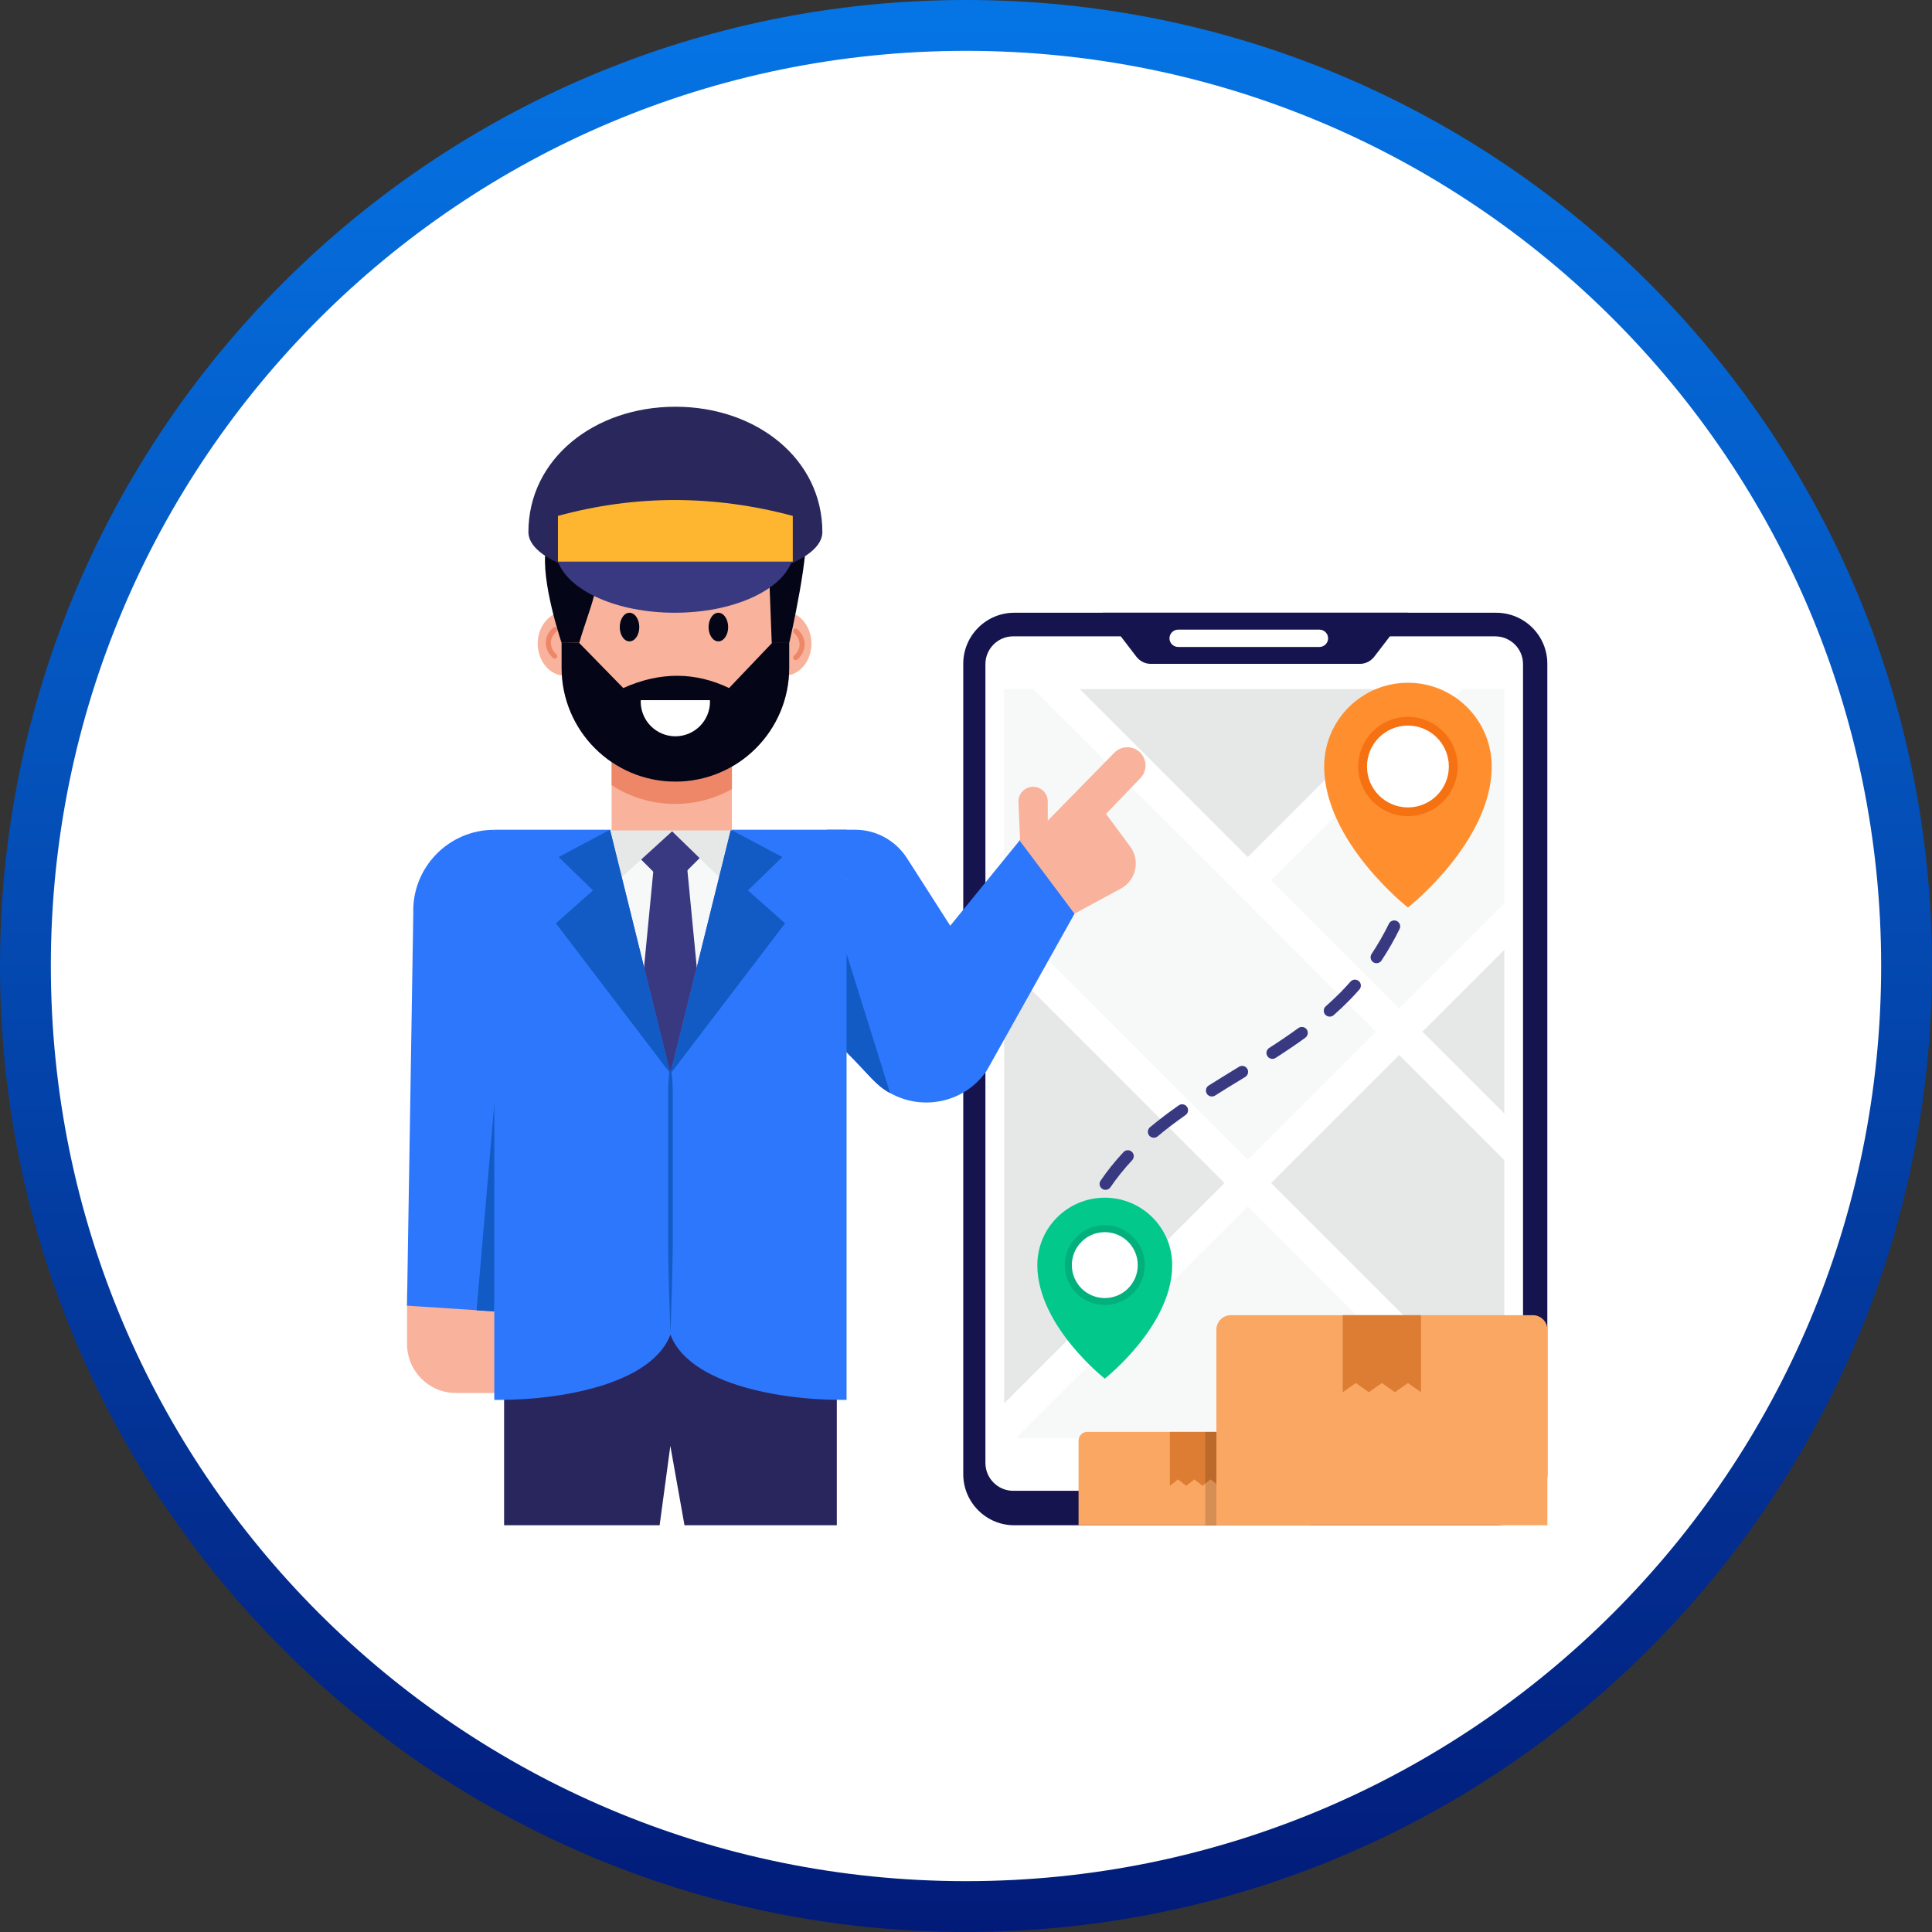 <svg width="38" height="38" viewBox="0 0 38 38" fill="none" xmlns="http://www.w3.org/2000/svg">
<rect x="0" y="0" width="38" height="38" fill="#333333" stroke="none"/>
<g clip-path="url(#clip0_1126_62)">
<path d="M19 37.5C29.217 37.5 37.5 29.217 37.5 19C37.5 8.783 29.217 0.5 19 0.5C8.783 0.5 0.5 8.783 0.5 19C0.5 29.217 8.783 37.5 19 37.5Z" fill="white" stroke="url(#paint0_linear_1126_62)"/>
<path d="M30.434 13.055V28.995C30.434 29.55 29.984 30 29.429 30H19.949C19.396 30 18.946 29.55 18.946 28.995V13.055C18.946 12.502 19.396 12.052 19.949 12.052H29.429C29.984 12.052 30.434 12.502 30.434 13.055Z" fill="#15144F"/>
<path d="M19.928 29.322C19.627 29.322 19.382 29.076 19.382 28.774V13.062C19.382 12.761 19.627 12.516 19.928 12.516H29.408C29.71 12.516 29.956 12.761 29.956 13.062V28.774C29.956 29.076 29.71 29.322 29.408 29.322H19.928Z" fill="white"/>
<path d="M27.693 12.052L27.031 12.915C26.961 13.005 26.858 13.057 26.75 13.057H22.631C22.523 13.057 22.42 13.005 22.35 12.915L21.689 12.052H27.693Z" fill="#15144F"/>
<path d="M26.122 12.556C26.122 12.649 26.046 12.725 25.95 12.725H23.173C23.08 12.725 23.002 12.649 23.002 12.556C23.002 12.46 23.08 12.384 23.173 12.384H25.95C26.046 12.384 26.122 12.46 26.122 12.556Z" fill="white"/>
<path d="M19.75 18.934V27.604L24.085 23.269L19.75 18.934Z" fill="#E6E8E8"/>
<path d="M27.062 20.292L20.323 13.553H19.75V18.018L24.543 22.811L27.062 20.292Z" fill="#F7F8F8"/>
<path d="M25.001 23.269L29.589 27.857V22.819L27.52 20.75L25.001 23.269Z" fill="#E6E8E8"/>
<path d="M24.543 23.727L20.002 28.267C20.036 28.278 20.071 28.285 20.108 28.285H29.101L24.543 23.727Z" fill="#F7F8F8"/>
<path d="M27.977 20.292L29.589 21.903V18.681L27.977 20.292Z" fill="#E6E8E8"/>
<path d="M27.52 19.834L29.589 17.765V13.553H28.764L25.001 17.316L27.52 19.834Z" fill="#F7F8F8"/>
<path d="M24.543 16.858L27.848 13.553H21.238L24.543 16.858Z" fill="#E6E8E8"/>
<path d="M9.772 25.4V27.398H8.966C8.436 27.398 8.006 26.965 8.006 26.435V25.4H9.772Z" fill="#F9B29C"/>
<path d="M10.86 25.868L9.72 25.793C9.685 25.791 7.892 25.673 8.005 25.681L8.129 17.966C8.099 17.067 8.821 16.321 9.722 16.321L10.86 25.868Z" fill="#2D77FC"/>
<path d="M9.893 19.731L9.72 25.793L9.374 25.773L9.893 19.731Z" fill="#125AC4"/>
<path d="M21.136 17.969L19.408 21.058C18.973 21.694 18.139 21.856 17.508 21.498H17.505C17.211 21.333 17.123 21.168 16.654 20.698L15.601 19.596L16.261 16.32H16.821C17.232 16.32 17.614 16.531 17.837 16.876L18.69 18.208L20.063 16.521L21.136 17.969Z" fill="#2D77FC"/>
<path d="M12.974 30L13.185 28.439L13.463 30H16.459V25.623H9.915V30H12.974Z" fill="#29265D"/>
<path d="M16.237 25.699H10.396L11.071 16.319H15.494C16.149 16.319 16.429 16.731 16.652 17.312H16.237V25.699Z" fill="#F7F8F8"/>
<path d="M12.187 24.004L12.894 16.68H13.478L14.185 24.004L13.186 25.336L12.187 24.004Z" fill="#393982"/>
<path d="M12.037 16.333L13.171 17.467L14.306 16.333H12.037Z" fill="#393982"/>
<path d="M14.376 16.32H13.187L14.455 17.552L14.376 16.32Z" fill="#E6E8E8"/>
<path d="M11.92 17.535C11.955 17.503 13.342 16.24 13.254 16.32H11.997L11.92 17.535Z" fill="#E6E8E8"/>
<path d="M9.722 27.534V16.32H11.997L13.254 21.39V25.926C13.187 27.182 11.095 27.534 9.838 27.534H9.722Z" fill="#2D77FC"/>
<path d="M16.651 16.32V27.534H16.534C15.277 27.534 13.185 27.182 13.118 25.925V21.389L14.375 16.32H16.651Z" fill="#2D77FC"/>
<path d="M13.231 24.623C13.222 25.154 13.208 25.682 13.188 26.213C13.165 25.682 13.151 25.154 13.142 24.623C13.142 24.586 13.142 21.23 13.142 21.44C13.151 20.912 13.222 20.912 13.231 21.44C13.231 21.477 13.231 24.833 13.231 24.623Z" fill="#125AC4"/>
<path d="M15.441 18.161L13.188 21.117L14.375 16.319L15.387 16.857L14.711 17.513L15.441 18.161Z" fill="#125AC4"/>
<path d="M10.934 18.161L13.187 21.117L11.999 16.319L10.988 16.857L11.664 17.513L10.934 18.161Z" fill="#125AC4"/>
<path d="M14.396 14.616H12.03V16.333H14.396V14.616Z" fill="#F9B29C"/>
<path d="M14.396 14.616V15.52C14.064 15.707 13.683 15.812 13.277 15.812C12.817 15.812 12.389 15.677 12.03 15.443V14.616H14.396Z" fill="#ED8768"/>
<path d="M11.118 13.292C11.418 13.292 11.661 13.009 11.661 12.659C11.661 12.31 11.418 12.027 11.118 12.027C10.819 12.027 10.576 12.31 10.576 12.659C10.576 13.009 10.819 13.292 11.118 13.292Z" fill="#F9B29C"/>
<path d="M15.418 13.292C15.718 13.292 15.96 13.009 15.96 12.659C15.96 12.31 15.718 12.027 15.418 12.027C15.119 12.027 14.876 12.31 14.876 12.659C14.876 13.009 15.119 13.292 15.418 13.292Z" fill="#F9B29C"/>
<path d="M11.046 11.969V13.133C11.046 14.371 12.049 15.374 13.284 15.374C14.52 15.374 15.523 14.371 15.523 13.133V11.969C15.523 10.733 14.52 9.73 13.284 9.73C12.665 9.73 12.107 9.98 11.701 10.386C11.296 10.791 11.046 11.35 11.046 11.969Z" fill="#F9B29C"/>
<path d="M13.937 12.335C13.937 12.49 14.023 12.615 14.129 12.615C14.235 12.615 14.322 12.49 14.322 12.335C14.322 12.179 14.235 12.052 14.129 12.052C14.023 12.052 13.937 12.179 13.937 12.335ZM12.19 12.335C12.19 12.49 12.275 12.615 12.381 12.615C12.487 12.615 12.574 12.49 12.574 12.335C12.574 12.179 12.487 12.052 12.381 12.052C12.275 12.052 12.19 12.179 12.19 12.335Z" fill="#040516"/>
<path d="M10.949 12.939C10.967 12.919 10.966 12.887 10.945 12.869C10.798 12.739 10.799 12.55 10.945 12.421C10.966 12.402 10.967 12.371 10.949 12.35C10.931 12.33 10.899 12.328 10.879 12.346C10.688 12.515 10.687 12.774 10.879 12.944C10.899 12.961 10.931 12.96 10.949 12.939ZM15.613 12.968C15.595 12.948 15.597 12.916 15.617 12.898C15.764 12.768 15.763 12.579 15.617 12.45C15.597 12.431 15.595 12.4 15.613 12.38C15.631 12.359 15.663 12.357 15.683 12.375C15.874 12.544 15.875 12.803 15.683 12.973C15.663 12.99 15.632 12.989 15.613 12.968Z" fill="#ED8768"/>
<path d="M11.046 12.644V13.133C11.046 14.372 12.049 15.374 13.284 15.374C14.52 15.374 15.523 14.372 15.523 13.133V12.644H15.187L14.34 13.533C13.675 13.215 12.982 13.208 12.259 13.533L11.39 12.644H11.046Z" fill="#040516"/>
<path d="M13.962 13.771C13.963 13.781 13.965 13.79 13.965 13.8C13.965 14.176 13.66 14.482 13.284 14.482C12.908 14.482 12.602 14.176 12.602 13.8C12.602 13.79 12.605 13.781 12.605 13.771H13.962Z" fill="white"/>
<path d="M11.046 12.645L11.394 12.642C11.572 12.004 11.917 11.345 11.697 10.749C12.216 11.227 14.109 11.744 15.134 11.454L15.179 12.645H15.524C15.524 12.645 15.97 10.717 15.827 10.321C15.685 9.922 15.178 9.139 13.736 9.169C12.291 9.139 11.421 9.51 11.279 9.909C11.137 10.308 10.866 10.026 10.736 10.8C10.63 11.416 11.046 12.645 11.046 12.645Z" fill="#040516"/>
<path d="M16.175 10.466C16.175 11.021 14.881 11.47 13.284 11.47C11.687 11.47 10.393 11.021 10.393 10.466C10.393 9.028 11.687 8 13.284 8C14.881 8 16.175 9.028 16.175 10.466Z" fill="#29275C"/>
<path d="M10.974 11.045C11.184 11.619 12.132 12.052 13.272 12.052C14.412 12.052 15.361 11.619 15.571 11.045C14.038 10.799 12.506 10.799 10.974 11.045Z" fill="#393982"/>
<path d="M10.974 10.147C12.499 9.731 14.038 9.731 15.593 10.147L15.593 11.046H10.974V10.147Z" fill="#FEB630"/>
<path d="M17.507 21.499H17.505C17.21 21.334 17.122 21.168 16.654 20.698C16.654 20.696 16.651 20.696 16.651 20.694V18.76L17.507 21.499Z" fill="#125AC4"/>
<path d="M22.045 17.478L21.136 17.969L20.065 16.547L20.032 15.776C20.024 15.601 20.173 15.46 20.348 15.476C20.495 15.491 20.608 15.615 20.608 15.763V16.142L21.917 14.805C22.085 14.633 22.372 14.673 22.488 14.884C22.562 15.021 22.54 15.191 22.431 15.304L21.754 16.008L22.23 16.652C22.432 16.926 22.345 17.316 22.045 17.478Z" fill="#F9B29C"/>
<path d="M21.327 26.06C21.281 26.06 21.237 26.032 21.219 25.986C21.128 25.76 21.07 25.52 21.047 25.275C21.041 25.21 21.088 25.153 21.153 25.147C21.219 25.145 21.274 25.189 21.28 25.253C21.301 25.476 21.353 25.694 21.436 25.899C21.46 25.959 21.43 26.027 21.37 26.051C21.356 26.057 21.342 26.06 21.327 26.06ZM21.176 24.681C21.113 24.669 21.071 24.608 21.082 24.545C21.125 24.313 21.197 24.08 21.297 23.851C21.323 23.792 21.392 23.765 21.451 23.791C21.51 23.817 21.537 23.885 21.511 23.945C21.419 24.157 21.352 24.373 21.312 24.587C21.3 24.651 21.238 24.692 21.176 24.681ZM21.679 23.383C21.625 23.347 21.611 23.274 21.648 23.221C21.778 23.029 21.93 22.84 22.098 22.66C22.142 22.613 22.216 22.611 22.263 22.655C22.31 22.699 22.312 22.773 22.268 22.82C22.109 22.991 21.965 23.17 21.841 23.352C21.805 23.405 21.732 23.419 21.679 23.383ZM22.604 22.336C22.563 22.286 22.569 22.213 22.619 22.171C22.791 22.028 22.976 21.887 23.184 21.741C23.237 21.704 23.31 21.717 23.347 21.77C23.384 21.823 23.371 21.895 23.318 21.932C23.115 22.075 22.935 22.211 22.769 22.351C22.719 22.392 22.645 22.385 22.604 22.336ZM23.737 21.512C23.703 21.458 23.719 21.386 23.773 21.351C23.941 21.245 24.11 21.142 24.279 21.038L24.37 20.982C24.425 20.948 24.497 20.965 24.531 21.02C24.565 21.074 24.549 21.146 24.494 21.181L24.401 21.238C24.233 21.34 24.065 21.443 23.898 21.549C23.843 21.583 23.771 21.566 23.737 21.512ZM24.928 20.773C24.893 20.719 24.909 20.647 24.963 20.612C25.179 20.473 25.367 20.345 25.537 20.221C25.59 20.184 25.663 20.195 25.701 20.247C25.738 20.299 25.727 20.372 25.675 20.41C25.501 20.537 25.309 20.667 25.09 20.808C25.037 20.843 24.964 20.828 24.928 20.773ZM26.066 19.957C26.024 19.908 26.028 19.834 26.077 19.792C26.178 19.702 26.276 19.61 26.371 19.514C26.436 19.447 26.5 19.378 26.562 19.308C26.605 19.259 26.678 19.255 26.727 19.297C26.775 19.339 26.78 19.413 26.738 19.462C26.673 19.536 26.606 19.608 26.537 19.678C26.439 19.778 26.337 19.874 26.231 19.967C26.183 20.009 26.11 20.005 26.066 19.957ZM27.01 18.926C26.956 18.89 26.942 18.817 26.977 18.764C27.102 18.575 27.217 18.375 27.318 18.169C27.346 18.111 27.416 18.088 27.474 18.115C27.532 18.144 27.556 18.214 27.528 18.272C27.422 18.487 27.303 18.696 27.172 18.893C27.137 18.946 27.065 18.961 27.01 18.926ZM27.652 17.683C27.591 17.663 27.558 17.596 27.579 17.535C27.652 17.318 27.712 17.096 27.757 16.873C27.77 16.81 27.831 16.769 27.895 16.782C27.958 16.794 27.999 16.856 27.986 16.919C27.939 17.152 27.877 17.384 27.8 17.61C27.78 17.67 27.715 17.704 27.652 17.683ZM27.965 16.319C27.962 16.319 27.959 16.319 27.957 16.319C27.892 16.314 27.844 16.258 27.848 16.194C27.856 16.079 27.86 15.964 27.86 15.848C27.86 15.735 27.856 15.623 27.849 15.509C27.844 15.445 27.893 15.389 27.957 15.385C28.026 15.381 28.078 15.43 28.082 15.494C28.09 15.612 28.094 15.73 28.094 15.848C28.094 15.969 28.09 16.09 28.081 16.21C28.077 16.272 28.026 16.319 27.965 16.319Z" fill="#393982"/>
<path d="M29.34 15.076C29.34 16.557 27.692 17.85 27.692 17.85C27.692 17.85 26.045 16.557 26.045 15.076C26.045 14.166 26.782 13.429 27.692 13.429C28.602 13.429 29.34 14.166 29.34 15.076Z" fill="#FF8E2E"/>
<path d="M28.67 15.075C28.67 15.616 28.231 16.052 27.693 16.052C27.153 16.052 26.714 15.616 26.714 15.075C26.714 14.538 27.153 14.099 27.693 14.099C28.231 14.099 28.67 14.538 28.67 15.075Z" fill="#F67112"/>
<path d="M27.692 15.881C28.136 15.881 28.497 15.521 28.497 15.076C28.497 14.631 28.136 14.271 27.692 14.271C27.247 14.271 26.887 14.631 26.887 15.076C26.887 15.521 27.247 15.881 27.692 15.881Z" fill="white"/>
<path d="M23.056 24.883C23.056 26.076 21.73 27.116 21.73 27.116C21.73 27.116 20.403 26.076 20.403 24.883C20.403 24.15 20.997 23.557 21.73 23.557C22.462 23.557 23.056 24.15 23.056 24.883Z" fill="#03C88B"/>
<path d="M22.517 24.882C22.517 25.317 22.163 25.668 21.731 25.668C21.296 25.668 20.942 25.317 20.942 24.882C20.942 24.45 21.296 24.096 21.731 24.096C22.163 24.096 22.517 24.45 22.517 24.882Z" fill="#02B07E"/>
<path d="M21.73 25.531C22.088 25.531 22.378 25.241 22.378 24.883C22.378 24.525 22.088 24.235 21.73 24.235C21.372 24.235 21.082 24.525 21.082 24.883C21.082 25.241 21.372 25.531 21.73 25.531Z" fill="white"/>
<path d="M25.77 30V28.336C25.77 28.241 25.692 28.164 25.597 28.164H21.384C21.29 28.164 21.214 28.241 21.214 28.336V30H25.77Z" fill="#FAA763"/>
<path d="M23.973 28.164V29.224L23.812 29.098L23.652 29.224L23.491 29.098L23.331 29.224L23.17 29.098L23.01 29.224V28.164H23.973Z" fill="#DD7D33"/>
<path opacity="0.15" d="M25.769 30V28.336C25.769 28.241 25.692 28.164 25.597 28.164H23.706V30H25.769Z" fill="black"/>
<path d="M30.435 30V26.152C30.435 25.996 30.306 25.868 30.149 25.868H24.209C24.052 25.868 23.925 25.995 23.925 26.152V30H30.435Z" fill="#FAA763"/>
<path d="M27.949 25.867V27.383L27.692 27.202L27.436 27.383L27.179 27.202L26.923 27.383L26.666 27.202L26.41 27.383V25.867H27.949Z" fill="#DD7D33"/>
</g>
<defs>
<linearGradient id="paint0_linear_1126_62" x1="19" y1="-1.33909e-08" x2="19" y2="38" gradientUnits="userSpaceOnUse">
<stop stop-color="#0575E6"/>
<stop offset="1" stop-color="#021B79"/>
</linearGradient>
<clipPath id="clip0_1126_62">
<rect width="38" height="38" fill="white"/>
</clipPath>
</defs>
</svg>
